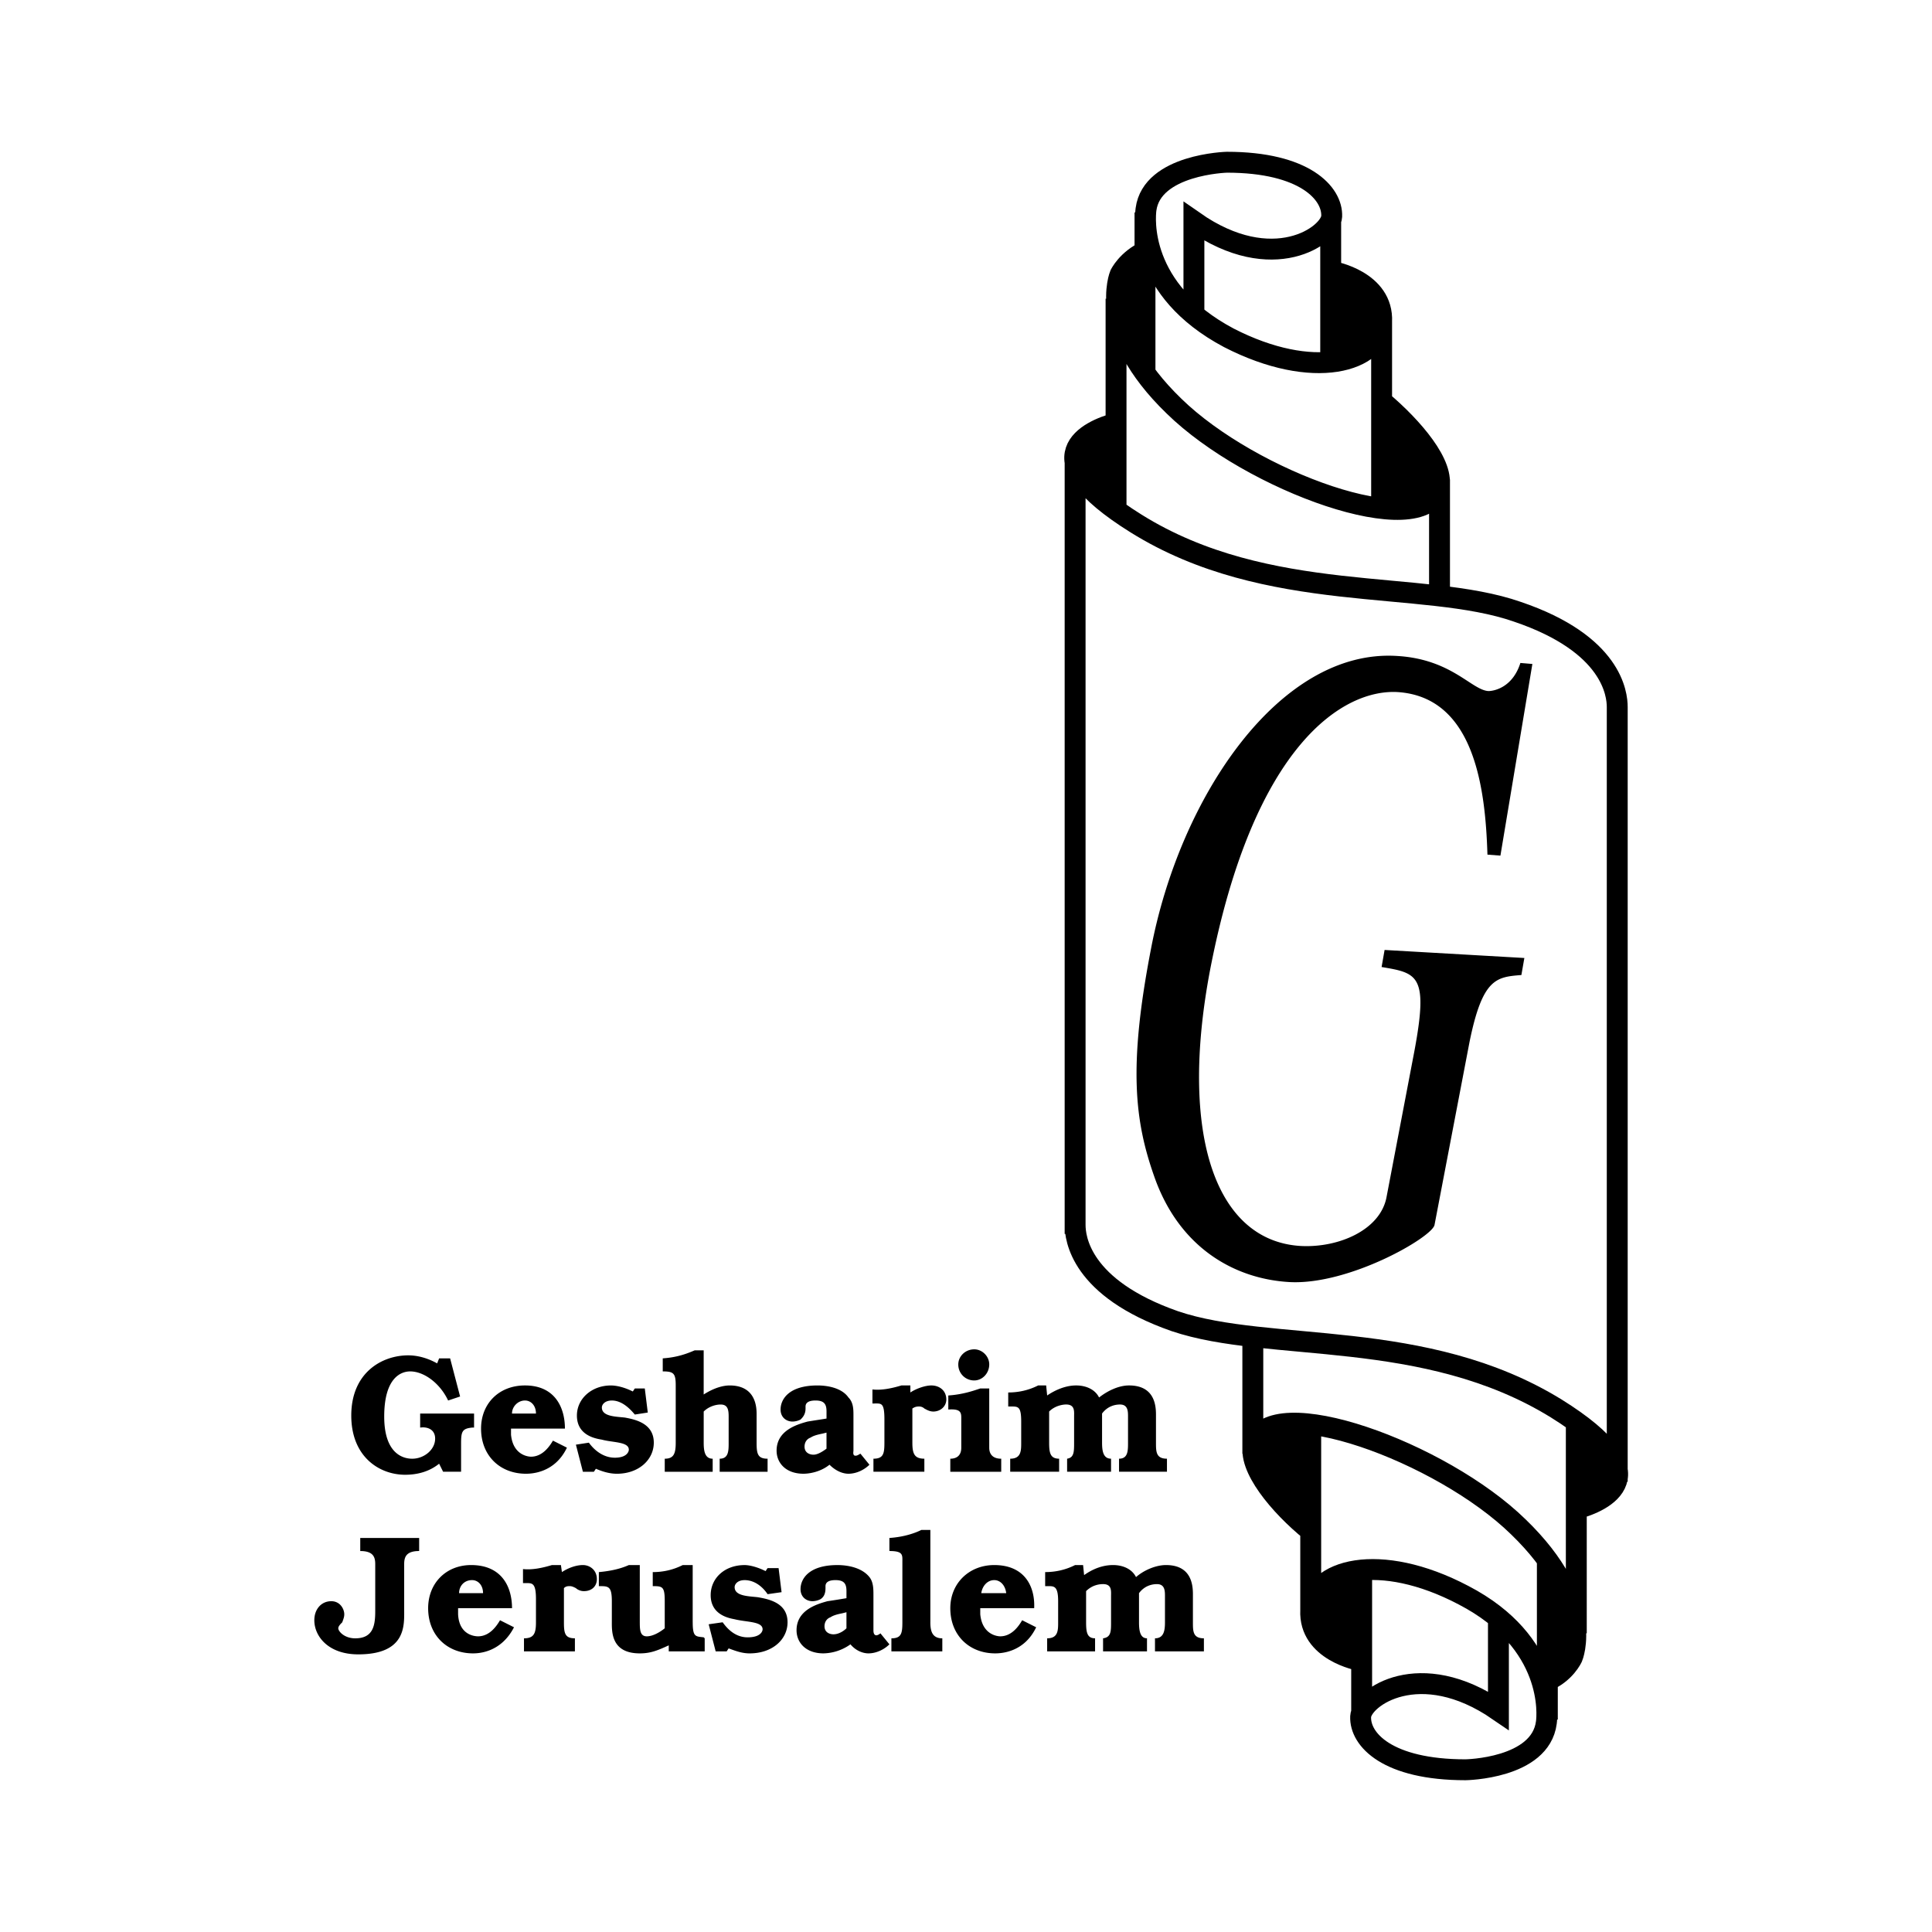 <svg xmlns="http://www.w3.org/2000/svg" width="2500" height="2500" viewBox="0 0 192.756 192.756"><path fill-rule="evenodd" clip-rule="evenodd" fill="#fff" d="M0 0h192.756v192.756H0V0z"/><path d="M151.789 97.279c-2.49.199-3.885.301-5.18 6.707l-3.486 18.221c-.199 1.203-8.467 6.008-14.443 5.707-5.479-.301-11.057-3.402-13.547-10.611-1.893-5.406-2.59-10.812-.299-22.627 2.889-15.216 12.85-29.934 24.504-29.233 5.479.3 7.471 3.403 9.164 3.504.498 0 2.391-.301 3.188-2.803l1.195.1-3.188 19.122-1.295-.1c-.199-6.607-1.295-15.718-8.965-16.218-5.279-.301-14.344 5.006-18.727 27.832-3.088 16.418.598 26.932 9.064 27.432 3.785.201 7.969-1.602 8.566-4.906l2.789-14.617c1.395-7.508.299-7.709-3.287-8.309l.299-1.702 13.945.801-.297 1.7zM114.037 25.597c-.598 0-1.395-.201-1.693.4-.1.2-.199.4-.199.5-.1.601-.299 1.001-.299 1.502a37.358 37.358 0 0 0-.299 4.706c.598.601 1.096 1.401 1.494 2.203.199.3.398.801.797.7 0-1.101.199-2.202.199-3.304.199-2.303.1-4.505.1-6.808-.1.001-.1.101-.1.101zM133.062 27.199v8.51c.598 0 1.096.1 1.693 0 .299-.101.697-.199.996-.4.598-.601 1.395-1.002 1.494-1.803.299-1.401.199-2.702.1-4.104 0-.3-.299-.401-.598-.601-.896-.201-1.693-.201-2.49-.801-.199-.101-.299-.201-.498-.3-.1-.101-.199 0-.299 0l-.398-.501zM138.043 40.213c.697.3 1.494.601 1.893 1.201.598 1.201 1.693 2.203 2.191 3.405v.299c.398.501.896.902 1.096 1.402.398.801.199 1.602.199 2.503 0 .1-.199.2-.199.3 0 .1-.199.1-.199.1-.199.3-.398.501-.598.601-1.295.5-2.789.601-4.184.5 0-2.703.1-5.407 0-8.209-.1-.5-.199-.901-.398-1.502v-.5l.199-.1zM111.248 42.116h-.299c-.1.1-.299.2-.398.3-.996.101-1.893.501-2.291 1.302-.199.5-.598 1-.896 1.501-.1.101 0 .201 0 .401 0 0-.1 0-.1.1 0 .4-.1.9 0 1.401.1.2.498.301.598.5.1.501.398.701.797.902.896.8 1.893 1.401 2.59 2.202.199-2.903.1-5.706.1-8.51l-.101-.099zM154.578 167.26c.598 0 1.395.1 1.693-.502.1-.199.199-.299.199-.5.1-.5.299-1 .299-1.5.199-1.604.299-3.105.299-4.605-.598-.701-1.096-1.402-1.494-2.203-.199-.301-.398-.801-.797-.701 0 1.102-.199 2.203-.199 3.303-.199 2.203-.1 4.506-.1 6.709l.1-.001zM135.553 165.557v-8.51c-.598 0-1.096-.1-1.693.102-.299 0-.697.199-.996.4-.598.6-1.395.9-1.494 1.701-.299 1.402-.199 2.803-.1 4.205 0 .201.299.4.598.5.896.301 1.693.301 2.49.803.199.199.299.299.498.398h.299l.398.401zM130.572 152.543c-.697-.301-1.494-.502-1.893-1.201-.598-1.201-1.693-2.104-2.191-3.305v-.301c-.398-.6-.896-.9-1.096-1.4-.398-.801-.199-1.703-.199-2.604 0 0 .199-.1.199-.201 0-.1.199-.1.199-.199.199-.301.398-.5.598-.602 1.295-.4 2.789-.5 4.184-.5 0 2.803-.1 5.506 0 8.209.1.502.199 1.002.398 1.502v.502l-.199.1zM157.367 150.641h.299c.1 0 .299-.201.398-.201.996-.199 1.893-.6 2.291-1.4.199-.5.598-1.002.896-1.502.1-.1 0-.201 0-.301s.1-.1.1-.1c0-.5.1-1.002 0-1.502-.1-.201-.498-.301-.598-.5-.1-.4-.398-.701-.797-.902-.896-.701-1.893-1.301-2.59-2.102-.199 2.803-.1 5.605-.1 8.41.002.1.101.1.101.1z" fill-rule="evenodd" clip-rule="evenodd"/><path d="M132.963 27.098s5.08.901 4.881 5.006-6.873 5.907-15.24 1.602c-9.064-4.806-8.367-12.014-8.268-12.815.598-4.505 8.068-4.705 8.068-4.705 7.77 0 10.559 3.104 10.459 5.406-.1 1.902-5.877 6.007-13.746.5v9.01m-7.769 11.114c-2.59.701-8.766 3.304 1.992 10.011 13.148 8.21 28.588 5.507 38.051 8.81 9.463 3.205 9.961 8.21 9.961 9.512m0 0v77.287M107.264 45.72v77.389m30.58-91.005v18.22m-23.608-29.132V37.11m18.528-15.218v14.017m-18.328-10.913c-1.992.901-2.689 2.402-2.689 2.402s-2.391 5.606 5.379 13.115c7.67 7.508 24.803 13.716 26.396 8.209.697-2.303-2.59-6.107-5.678-8.71m-26.496-10.211v21.225m32.273-3.204v11.713m-7.969 106.123s-5.08-.9-4.881-5.006 6.873-5.906 15.24-1.502c9.064 4.705 8.367 12.014 8.268 12.715-.598 4.604-8.068 4.705-8.068 4.705-7.77 0-10.559-3.004-10.459-5.307.1-1.902 5.877-6.006 13.746-.6v-9.012m7.77-11.11c2.59-.701 8.766-3.305-1.992-10.012-13.148-8.109-28.588-5.508-38.051-8.711-9.463-3.303-9.961-8.309-9.961-9.611m23.507 38.445v-18.121m23.608 29.033v-15.918m-18.527 15.217v-14.016m18.328 10.913c1.992-.801 2.689-2.402 2.689-2.402s2.391-5.506-5.377-13.014c-7.672-7.51-24.805-13.717-26.398-8.311-.697 2.303 2.59 6.207 5.678 8.711m26.496 10.211V141.73m-32.274 3.303v-11.812" fill="none" stroke="#000" stroke-width="2.085" stroke-miterlimit="2.613"/><path d="M41.918 141.029h5.379v1.402h-.199c-.996.1-1.096.4-1.096 1.602v2.803h-1.793l-.398-.801c-.996.801-2.19 1.102-3.386 1.102-2.59 0-5.379-1.803-5.379-5.908 0-4.305 3.088-6.006 5.678-6.006.996 0 1.992.301 2.889.801l.199-.5h1.096l.996 3.805-1.195.4c-.797-1.703-2.391-2.904-3.786-2.904-.896 0-2.59.602-2.59 4.506 0 4.004 2.192 4.205 2.789 4.205 1.195 0 2.292-.902 2.292-2.004 0-1-.897-1.201-1.495-1.1v-1.403h-.001zM50.984 142.531v.602c.199 2.102 1.792 2.201 1.991 2.201 1.195 0 1.893-1.102 2.192-1.602l1.395.701c-1.196 2.502-3.487 2.602-4.085 2.602-2.59 0-4.482-1.801-4.482-4.504 0-2.504 1.793-4.305 4.384-4.305 2.988 0 3.983 2.201 3.983 4.305h-5.378zm2.489-1.502c0-.801-.498-1.301-1.095-1.301-.699 0-1.295.6-1.295 1.301h2.39zM64.629 140.93l-1.294.199c-.498-.6-1.295-1.4-2.291-1.4-.697 0-.996.4-.996.699 0 .902 1.395.902 2.291 1.002 1.096.199 2.89.602 2.89 2.504 0 1.701-1.495 3.102-3.686 3.102-.697 0-1.395-.199-2.092-.498l-.199.299h-1.096l-.698-2.703 1.295-.199c.499.699 1.395 1.5 2.589 1.5 1.195 0 1.396-.6 1.396-.801 0-.801-1.594-.699-2.69-1-.598-.102-2.49-.4-2.49-2.404 0-1.701 1.494-3.002 3.386-3.002.598 0 1.394.199 2.191.6l.2-.299h.996l.298 2.401zM70.208 139.127c1.096-.701 1.992-.9 2.59-.9 2.689 0 2.689 2.303 2.689 2.902v2.805c0 1.1.099 1.602 1.095 1.602v1.301h-4.78v-1.301c.896 0 .896-.801.896-1.602v-2.604c0-.701-.1-1.201-.797-1.201-.498 0-1.196.199-1.693.701v3.104c0 .801.1 1.602.896 1.602v1.301h-4.782v-1.301c.896 0 1.095-.502 1.095-1.602v-5.707c0-1.201-.199-1.402-1.295-1.402v-1.301c1.495-.1 2.491-.502 3.188-.801h.896v4.404h.002zM86.744 146.135c-.498.502-1.295.9-2.092.9-.598 0-1.294-.299-1.892-.9-.996.801-2.191.9-2.59.9-1.793 0-2.689-1.1-2.689-2.301 0-2.004 1.992-2.604 3.088-2.904.598-.1 1.295-.201 1.893-.301v-.699c0-.701-.199-1.102-1.097-1.102-.796 0-.996.299-.996.6v.201c0 .6-.299.9-.499 1.1a1.833 1.833 0 0 1-.796.201c-.598 0-1.196-.4-1.196-1.201 0-1 .797-2.402 3.686-2.402.896 0 2.39.199 3.087 1.201.498.5.498 1.201.498 1.801v3.506c0 .1-.099.5.2.5.199 0 .298-.1.498-.201l.897 1.101zm-4.284-3.203l-.399.1c-.497.102-.896.201-1.194.4-.299.1-.598.4-.598.902 0 .6.498.801.896.801s.896-.301 1.295-.602v-1.601zM87.142 145.535c.996 0 1.096-.502 1.096-1.602v-2.305c0-1.701-.299-1.602-.996-1.602h-.199v-1.4c.896.1 1.893-.1 2.889-.4h.896v.701c.597-.4 1.494-.701 2.092-.701.797 0 1.494.5 1.494 1.402 0 .699-.598 1.201-1.295 1.201-.398 0-.697-.201-.896-.301a.752.752 0 0 0-.499-.201c-.199 0-.398 0-.697.201v3.404c0 1.1.2 1.602 1.196 1.602v1.301h-5.08v-1.3h-.001zM98.697 144.434c0 .199 0 1.102 1.195 1.102v1.301h-5.08v-1.301c.498 0 1.095-.201 1.095-1.102v-2.703c0-.701.1-1.201-1.295-1.102v-1.402c1.495-.1 2.59-.5 3.188-.699h.896v5.906h.001zm-1.494-9.811c.797 0 1.494.699 1.494 1.502 0 .9-.697 1.602-1.494 1.602a1.577 1.577 0 0 1-1.594-1.602c0-.803.697-1.502 1.594-1.502zM100.789 145.535c1.096 0 1.096-.801 1.096-1.602v-2.104c0-1.502-.299-1.502-.996-1.502h-.299v-1.4c.996 0 1.992-.201 2.988-.701h.797l.1 1c.299-.199 1.494-1 2.889-1 .996 0 1.893.4 2.291 1.201.896-.701 1.992-1.201 2.988-1.201 2.49 0 2.689 1.902 2.689 2.902v2.805c0 .9 0 1.602 1.096 1.602v1.301h-4.781v-1.301c.896 0 .896-.801.896-1.602v-2.604c0-.5 0-1.201-.797-1.201-.398 0-1.195.1-1.793.9v2.904c0 .801.1 1.602.896 1.602v1.301h-4.383v-1.301c.697-.102.697-.701.697-1.602v-2.604c0-.5.1-1.201-.797-1.201-.299 0-1.096.1-1.693.701v3.104c0 1 .1 1.602.996 1.602v1.301h-4.881v-1.3h.001zM41.819 153.443v1.303c-1.294 0-1.494.6-1.494 1.301v4.605c0 1.502.2 4.404-4.582 4.404-2.988 0-4.383-1.801-4.383-3.404 0-1.102.697-1.9 1.693-1.9.897 0 1.295.799 1.295 1.301 0 .301-.1.5-.199.801-.199.199-.398.4-.398.602 0 .299.598 1 1.693 1 1.793 0 1.993-1.301 1.993-2.703v-4.705c0-.701-.2-1.301-1.495-1.301v-1.303h5.877v-.001zM45.704 160.451v.602c.1 2.102 1.694 2.203 1.992 2.203 1.196 0 1.893-1.102 2.191-1.604l1.395.701c-1.295 2.504-3.486 2.604-4.084 2.604-2.59 0-4.482-1.803-4.482-4.506 0-2.502 1.793-4.305 4.284-4.305 3.088 0 4.084 2.203 4.084 4.305h-5.38zm2.49-1.5c0-.803-.499-1.303-1.096-1.303-.797 0-1.295.602-1.295 1.303h2.391zM52.278 163.455c.997 0 1.195-.5 1.195-1.602v-2.303c0-1.701-.398-1.602-1.095-1.602h-.199v-1.402c.896.1 1.892-.1 2.888-.4h.896l.1.701c.597-.4 1.394-.701 2.092-.701.697 0 1.395.5 1.395 1.402 0 .701-.499 1.201-1.296 1.201-.398 0-.696-.201-.797-.301-.199-.1-.398-.199-.597-.199-.2 0-.399 0-.597.199v3.404c0 1.102.099 1.602 1.095 1.602v1.303h-5.081v-1.302h.001zM69.112 161.854c0 1.502.299 1.402 1.096 1.502l.1.1v1.303h-3.586v-.602c-1.096.5-1.793.801-2.889.801-2.889 0-2.79-2.203-2.79-3.203v-2.002c0-1.402-.299-1.502-1.097-1.502h-.199v-1.402c1.096-.1 2.093-.301 2.989-.701h1.096v5.607c0 .801 0 1.502.696 1.502.598 0 1.296-.4 1.793-.801v-2.703c0-1.402-.2-1.502-1.095-1.502h-.101v-1.402c.996 0 1.992-.201 2.989-.701h.996v5.706h.002zM77.978 158.852l-1.396.199c-.397-.602-1.194-1.402-2.291-1.402-.697 0-.996.4-.996.701 0 .9 1.395.9 2.291 1.002 1.196.199 2.988.6 2.988 2.502 0 1.701-1.493 3.104-3.784 3.104-.698 0-1.295-.199-2.092-.5l-.199.301h-1.096l-.698-2.705 1.395-.199c.498.701 1.295 1.502 2.491 1.502 1.295 0 1.494-.602 1.494-.801 0-.801-1.594-.701-2.789-1.002-.498-.1-2.391-.4-2.391-2.402 0-1.701 1.395-3.004 3.387-3.004.499 0 1.294.201 2.092.602l.199-.301h1.097l.298 2.403zM88.736 164.055c-.498.502-1.295.902-2.092.902-.598 0-1.295-.301-1.793-.902a4.793 4.793 0 0 1-2.689.902c-1.794 0-2.69-1.102-2.69-2.303 0-2.002 1.992-2.604 3.088-2.902.697-.1 1.294-.201 1.892-.301v-.701c0-.701-.199-1.102-1.095-1.102-.796 0-.997.301-.997.602v.199c0 .602-.198.902-.497 1.102a1.845 1.845 0 0 1-.797.201c-.598 0-1.196-.4-1.196-1.203 0-1 .797-2.402 3.687-2.402.896 0 2.391.201 3.188 1.201.398.502.398 1.201.398 1.803v3.504c0 .1 0 .5.298.5.1 0 .299-.1.398-.199l.897 1.099zm-4.284-3.203l-.399.102c-.497.1-.896.199-1.195.4-.298.1-.597.4-.597.9 0 .602.498.801.896.801.498 0 .996-.301 1.294-.6v-1.603h.001zM92.82 161.854c0 .9.199 1.602 1.195 1.602v1.303h-5.08v-1.303c.996 0 1.095-.5 1.095-1.602v-6.008c0-.699.1-1.1-1.294-1.1v-1.303c1.494-.1 2.59-.5 3.188-.801h.897v9.212h-.001zM97.801 160.451v.602c.199 2.102 1.793 2.203 1.992 2.203 1.195 0 1.893-1.102 2.189-1.604l1.396.701c-1.195 2.504-3.486 2.604-4.084 2.604-2.59 0-4.482-1.803-4.482-4.506 0-2.502 1.892-4.305 4.383-4.305 3.088 0 4.084 2.203 3.984 4.305h-5.378zm2.59-1.5c-.1-.803-.598-1.303-1.195-1.303-.697 0-1.195.602-1.295 1.303h2.49zM104.475 163.455c1.096 0 1.096-.801 1.096-1.602v-2.102c0-1.502-.398-1.502-.996-1.502h-.299v-1.402c.996 0 1.992-.201 2.988-.701h.797l.1 1.002c.299-.201 1.395-1.002 2.889-1.002.996 0 1.893.4 2.291 1.201.797-.701 1.992-1.201 2.988-1.201 2.49 0 2.689 1.902 2.689 2.904v2.803c0 .9 0 1.602 1.096 1.602v1.303h-4.881v-1.303c.896 0 .996-.801.996-1.602v-2.604c0-.5 0-1.201-.797-1.201-.398 0-1.195.1-1.793.902v2.902c0 .801.1 1.602.797 1.602v1.303h-4.383v-1.303c.797-.1.797-.701.797-1.602v-2.604c0-.5.1-1.201-.797-1.201-.398 0-1.096.1-1.693.701v3.104c0 1.002.1 1.602.896 1.602v1.303h-4.781v-1.302z" fill-rule="evenodd" clip-rule="evenodd"/></svg>